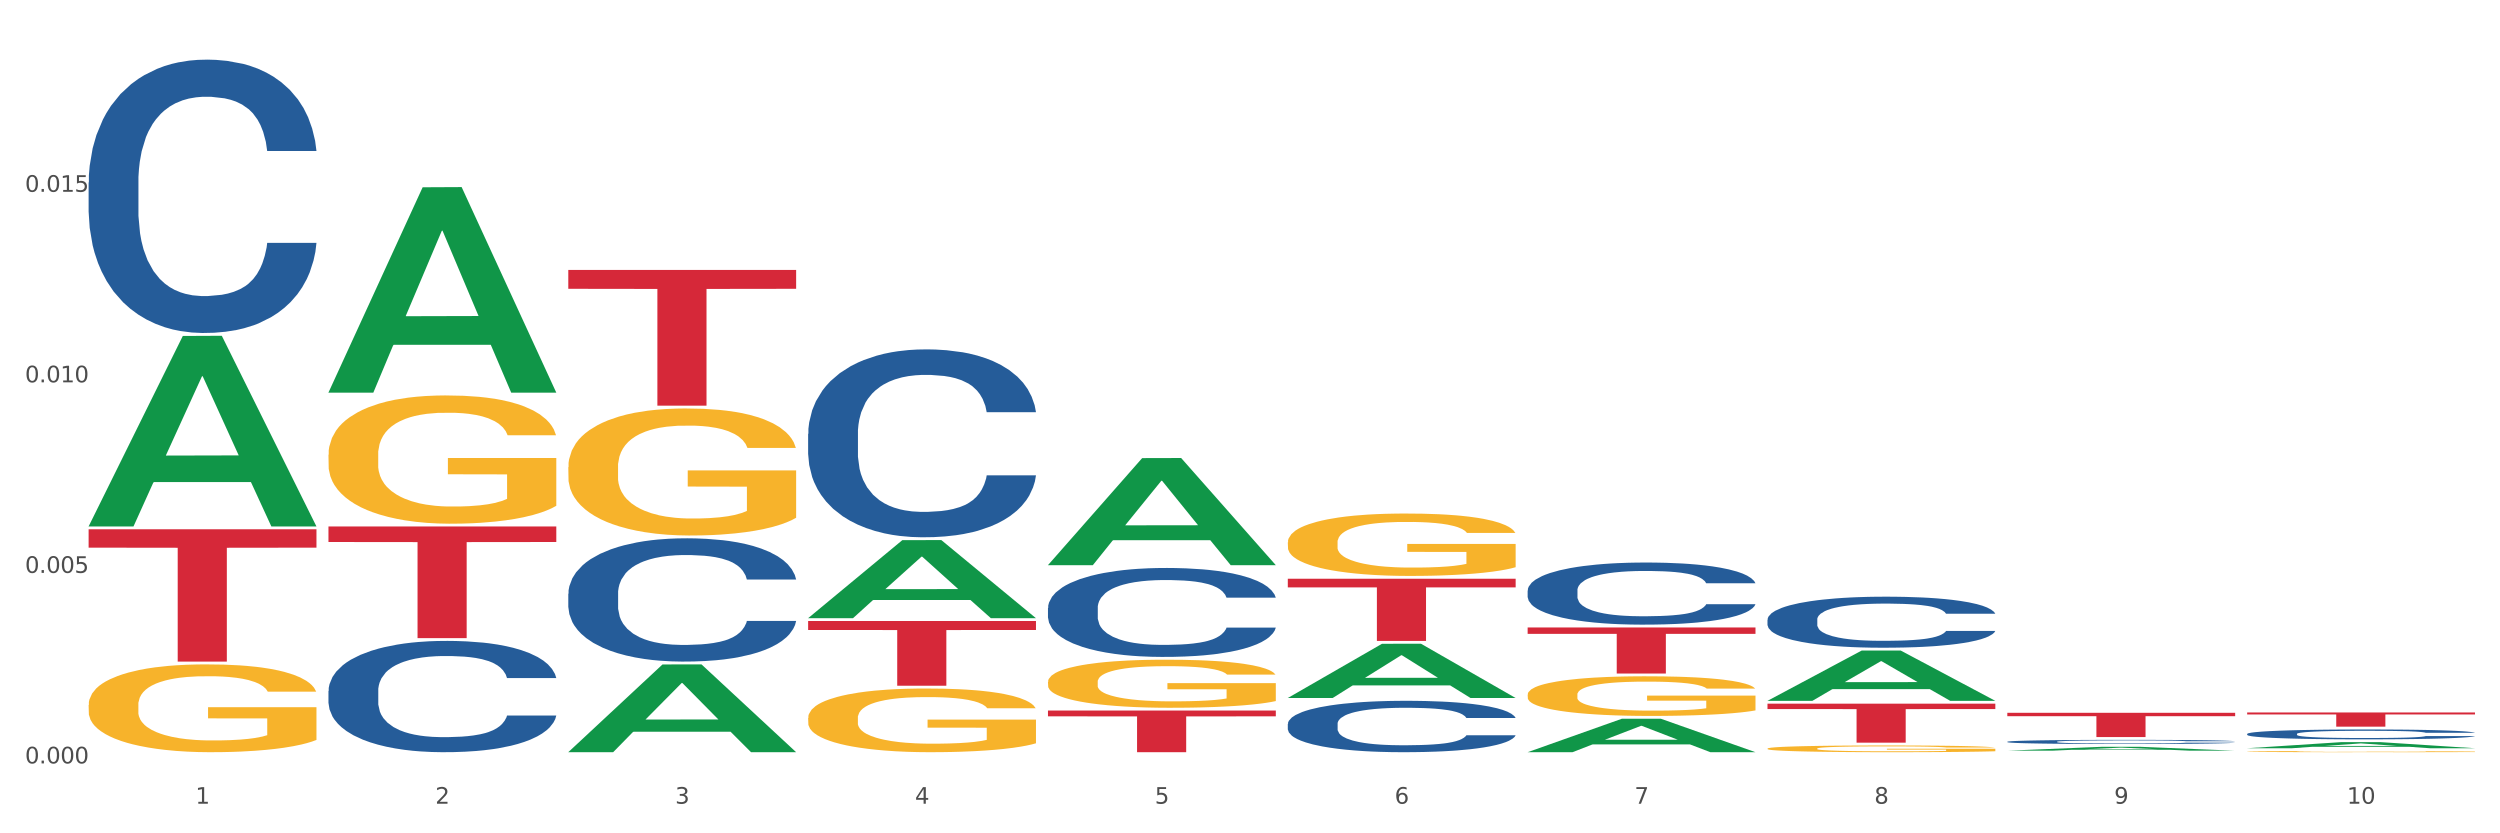 <?xml version="1.0" encoding="utf-8" standalone="no"?>
<!DOCTYPE svg PUBLIC "-//W3C//DTD SVG 1.1//EN"
  "http://www.w3.org/Graphics/SVG/1.1/DTD/svg11.dtd">
<svg xmlns:xlink="http://www.w3.org/1999/xlink" width="1080pt" height="360pt" viewBox="0 0 1080 360" xmlns="http://www.w3.org/2000/svg" version="1.1">
 <rect x="0" y="0" width="1080" height="360" fill="#333333" stroke="none"/>
 <defs>
  <style type="text/css">*{stroke-linejoin: round; stroke-linecap: butt}</style>
 </defs>
 <g id="figure_1">
  <g id="patch_1">
   <path d="M 0 360 
L 1080 360 
L 1080 0 
L 0 0 
z
" style="fill: #ffffff; stroke: #ffffff; stroke-linejoin: miter"/>
  </g>
  <g id="axes_1">
   <g id="matplotlib.axis_1">
    <g id="xtick_1">
     <g id="text_1">
      <!-- 1 -->
      <g style="fill: #4d4d4d" transform="translate(84.444 347.204) scale(0.096 -0.096)">
       <defs>
        <path id="DejaVuSans-31" d="M 794 531 
L 1825 531 
L 1825 4091 
L 703 3866 
L 703 4441 
L 1819 4666 
L 2450 4666 
L 2450 531 
L 3481 531 
L 3481 0 
L 794 0 
L 794 531 
z
" transform="scale(0.016)"/>
       </defs>
       <use xlink:href="#DejaVuSans-31"/>
      </g>
     </g>
    </g>
    <g id="xtick_2">
     <g id="text_2">
      <!-- 2 -->
      <g style="fill: #4d4d4d" transform="translate(188.053 347.204) scale(0.096 -0.096)">
       <defs>
        <path id="DejaVuSans-32" d="M 1228 531 
L 3431 531 
L 3431 0 
L 469 0 
L 469 531 
Q 828 903 1448 1529 
Q 2069 2156 2228 2338 
Q 2531 2678 2651 2914 
Q 2772 3150 2772 3378 
Q 2772 3750 2511 3984 
Q 2250 4219 1831 4219 
Q 1534 4219 1204 4116 
Q 875 4013 500 3803 
L 500 4441 
Q 881 4594 1212 4672 
Q 1544 4750 1819 4750 
Q 2544 4750 2975 4387 
Q 3406 4025 3406 3419 
Q 3406 3131 3298 2873 
Q 3191 2616 2906 2266 
Q 2828 2175 2409 1742 
Q 1991 1309 1228 531 
z
" transform="scale(0.016)"/>
       </defs>
       <use xlink:href="#DejaVuSans-32"/>
      </g>
     </g>
    </g>
    <g id="xtick_3">
     <g id="text_3">
      <!-- 3 -->
      <g style="fill: #4d4d4d" transform="translate(291.663 347.204) scale(0.096 -0.096)">
       <defs>
        <path id="DejaVuSans-33" d="M 2597 2516 
Q 3050 2419 3304 2112 
Q 3559 1806 3559 1356 
Q 3559 666 3084 287 
Q 2609 -91 1734 -91 
Q 1441 -91 1130 -33 
Q 819 25 488 141 
L 488 750 
Q 750 597 1062 519 
Q 1375 441 1716 441 
Q 2309 441 2620 675 
Q 2931 909 2931 1356 
Q 2931 1769 2642 2001 
Q 2353 2234 1838 2234 
L 1294 2234 
L 1294 2753 
L 1863 2753 
Q 2328 2753 2575 2939 
Q 2822 3125 2822 3475 
Q 2822 3834 2567 4026 
Q 2313 4219 1838 4219 
Q 1578 4219 1281 4162 
Q 984 4106 628 3988 
L 628 4550 
Q 988 4650 1302 4700 
Q 1616 4750 1894 4750 
Q 2613 4750 3031 4423 
Q 3450 4097 3450 3541 
Q 3450 3153 3228 2886 
Q 3006 2619 2597 2516 
z
" transform="scale(0.016)"/>
       </defs>
       <use xlink:href="#DejaVuSans-33"/>
      </g>
     </g>
    </g>
    <g id="xtick_4">
     <g id="text_4">
      <!-- 4 -->
      <g style="fill: #4d4d4d" transform="translate(395.273 347.204) scale(0.096 -0.096)">
       <defs>
        <path id="DejaVuSans-34" d="M 2419 4116 
L 825 1625 
L 2419 1625 
L 2419 4116 
z
M 2253 4666 
L 3047 4666 
L 3047 1625 
L 3713 1625 
L 3713 1100 
L 3047 1100 
L 3047 0 
L 2419 0 
L 2419 1100 
L 313 1100 
L 313 1709 
L 2253 4666 
z
" transform="scale(0.016)"/>
       </defs>
       <use xlink:href="#DejaVuSans-34"/>
      </g>
     </g>
    </g>
    <g id="xtick_5">
     <g id="text_5">
      <!-- 5 -->
      <g style="fill: #4d4d4d" transform="translate(498.883 347.204) scale(0.096 -0.096)">
       <defs>
        <path id="DejaVuSans-35" d="M 691 4666 
L 3169 4666 
L 3169 4134 
L 1269 4134 
L 1269 2991 
Q 1406 3038 1543 3061 
Q 1681 3084 1819 3084 
Q 2600 3084 3056 2656 
Q 3513 2228 3513 1497 
Q 3513 744 3044 326 
Q 2575 -91 1722 -91 
Q 1428 -91 1123 -41 
Q 819 9 494 109 
L 494 744 
Q 775 591 1075 516 
Q 1375 441 1709 441 
Q 2250 441 2565 725 
Q 2881 1009 2881 1497 
Q 2881 1984 2565 2268 
Q 2250 2553 1709 2553 
Q 1456 2553 1204 2497 
Q 953 2441 691 2322 
L 691 4666 
z
" transform="scale(0.016)"/>
       </defs>
       <use xlink:href="#DejaVuSans-35"/>
      </g>
     </g>
    </g>
    <g id="xtick_6">
     <g id="text_6">
      <!-- 6 -->
      <g style="fill: #4d4d4d" transform="translate(602.492 347.204) scale(0.096 -0.096)">
       <defs>
        <path id="DejaVuSans-36" d="M 2113 2584 
Q 1688 2584 1439 2293 
Q 1191 2003 1191 1497 
Q 1191 994 1439 701 
Q 1688 409 2113 409 
Q 2538 409 2786 701 
Q 3034 994 3034 1497 
Q 3034 2003 2786 2293 
Q 2538 2584 2113 2584 
z
M 3366 4563 
L 3366 3988 
Q 3128 4100 2886 4159 
Q 2644 4219 2406 4219 
Q 1781 4219 1451 3797 
Q 1122 3375 1075 2522 
Q 1259 2794 1537 2939 
Q 1816 3084 2150 3084 
Q 2853 3084 3261 2657 
Q 3669 2231 3669 1497 
Q 3669 778 3244 343 
Q 2819 -91 2113 -91 
Q 1303 -91 875 529 
Q 447 1150 447 2328 
Q 447 3434 972 4092 
Q 1497 4750 2381 4750 
Q 2619 4750 2861 4703 
Q 3103 4656 3366 4563 
z
" transform="scale(0.016)"/>
       </defs>
       <use xlink:href="#DejaVuSans-36"/>
      </g>
     </g>
    </g>
    <g id="xtick_7">
     <g id="text_7">
      <!-- 7 -->
      <g style="fill: #4d4d4d" transform="translate(706.102 347.204) scale(0.096 -0.096)">
       <defs>
        <path id="DejaVuSans-37" d="M 525 4666 
L 3525 4666 
L 3525 4397 
L 1831 0 
L 1172 0 
L 2766 4134 
L 525 4134 
L 525 4666 
z
" transform="scale(0.016)"/>
       </defs>
       <use xlink:href="#DejaVuSans-37"/>
      </g>
     </g>
    </g>
    <g id="xtick_8">
     <g id="text_8">
      <!-- 8 -->
      <g style="fill: #4d4d4d" transform="translate(809.712 347.204) scale(0.096 -0.096)">
       <defs>
        <path id="DejaVuSans-38" d="M 2034 2216 
Q 1584 2216 1326 1975 
Q 1069 1734 1069 1313 
Q 1069 891 1326 650 
Q 1584 409 2034 409 
Q 2484 409 2743 651 
Q 3003 894 3003 1313 
Q 3003 1734 2745 1975 
Q 2488 2216 2034 2216 
z
M 1403 2484 
Q 997 2584 770 2862 
Q 544 3141 544 3541 
Q 544 4100 942 4425 
Q 1341 4750 2034 4750 
Q 2731 4750 3128 4425 
Q 3525 4100 3525 3541 
Q 3525 3141 3298 2862 
Q 3072 2584 2669 2484 
Q 3125 2378 3379 2068 
Q 3634 1759 3634 1313 
Q 3634 634 3220 271 
Q 2806 -91 2034 -91 
Q 1263 -91 848 271 
Q 434 634 434 1313 
Q 434 1759 690 2068 
Q 947 2378 1403 2484 
z
M 1172 3481 
Q 1172 3119 1398 2916 
Q 1625 2713 2034 2713 
Q 2441 2713 2670 2916 
Q 2900 3119 2900 3481 
Q 2900 3844 2670 4047 
Q 2441 4250 2034 4250 
Q 1625 4250 1398 4047 
Q 1172 3844 1172 3481 
z
" transform="scale(0.016)"/>
       </defs>
       <use xlink:href="#DejaVuSans-38"/>
      </g>
     </g>
    </g>
    <g id="xtick_9">
     <g id="text_9">
      <!-- 9 -->
      <g style="fill: #4d4d4d" transform="translate(913.322 347.204) scale(0.096 -0.096)">
       <defs>
        <path id="DejaVuSans-39" d="M 703 97 
L 703 672 
Q 941 559 1184 500 
Q 1428 441 1663 441 
Q 2288 441 2617 861 
Q 2947 1281 2994 2138 
Q 2813 1869 2534 1725 
Q 2256 1581 1919 1581 
Q 1219 1581 811 2004 
Q 403 2428 403 3163 
Q 403 3881 828 4315 
Q 1253 4750 1959 4750 
Q 2769 4750 3195 4129 
Q 3622 3509 3622 2328 
Q 3622 1225 3098 567 
Q 2575 -91 1691 -91 
Q 1453 -91 1209 -44 
Q 966 3 703 97 
z
M 1959 2075 
Q 2384 2075 2632 2365 
Q 2881 2656 2881 3163 
Q 2881 3666 2632 3958 
Q 2384 4250 1959 4250 
Q 1534 4250 1286 3958 
Q 1038 3666 1038 3163 
Q 1038 2656 1286 2365 
Q 1534 2075 1959 2075 
z
" transform="scale(0.016)"/>
       </defs>
       <use xlink:href="#DejaVuSans-39"/>
      </g>
     </g>
    </g>
    <g id="xtick_10">
     <g id="text_10">
      <!-- 10 -->
      <g style="fill: #4d4d4d" transform="translate(1013.877 347.204) scale(0.096 -0.096)">
       <defs>
        <path id="DejaVuSans-30" d="M 2034 4250 
Q 1547 4250 1301 3770 
Q 1056 3291 1056 2328 
Q 1056 1369 1301 889 
Q 1547 409 2034 409 
Q 2525 409 2770 889 
Q 3016 1369 3016 2328 
Q 3016 3291 2770 3770 
Q 2525 4250 2034 4250 
z
M 2034 4750 
Q 2819 4750 3233 4129 
Q 3647 3509 3647 2328 
Q 3647 1150 3233 529 
Q 2819 -91 2034 -91 
Q 1250 -91 836 529 
Q 422 1150 422 2328 
Q 422 3509 836 4129 
Q 1250 4750 2034 4750 
z
" transform="scale(0.016)"/>
       </defs>
       <use xlink:href="#DejaVuSans-31"/>
       <use xlink:href="#DejaVuSans-30" transform="translate(63.623 0)"/>
      </g>
     </g>
    </g>
    <g id="xtick_11"/>
    <g id="xtick_12"/>
    <g id="xtick_13"/>
    <g id="xtick_14"/>
    <g id="xtick_15"/>
    <g id="xtick_16"/>
    <g id="xtick_17"/>
    <g id="xtick_18"/>
    <g id="xtick_19"/>
   </g>
   <g id="matplotlib.axis_2">
    <g id="ytick_1">
     <g id="text_11">
      <!-- 0.000 -->
      <g style="fill: #4d4d4d" transform="translate(10.8 329.798) scale(0.096 -0.096)">
       <defs>
        <path id="DejaVuSans-2e" d="M 684 794 
L 1344 794 
L 1344 0 
L 684 0 
L 684 794 
z
" transform="scale(0.016)"/>
       </defs>
       <use xlink:href="#DejaVuSans-30"/>
       <use xlink:href="#DejaVuSans-2e" transform="translate(63.623 0)"/>
       <use xlink:href="#DejaVuSans-30" transform="translate(95.41 0)"/>
       <use xlink:href="#DejaVuSans-30" transform="translate(159.033 0)"/>
       <use xlink:href="#DejaVuSans-30" transform="translate(222.656 0)"/>
      </g>
     </g>
    </g>
    <g id="ytick_2">
     <g id="text_12">
      <!-- 0.005 -->
      <g style="fill: #4d4d4d" transform="translate(10.8 247.483) scale(0.096 -0.096)">
       <use xlink:href="#DejaVuSans-30"/>
       <use xlink:href="#DejaVuSans-2e" transform="translate(63.623 0)"/>
       <use xlink:href="#DejaVuSans-30" transform="translate(95.41 0)"/>
       <use xlink:href="#DejaVuSans-30" transform="translate(159.033 0)"/>
       <use xlink:href="#DejaVuSans-35" transform="translate(222.656 0)"/>
      </g>
     </g>
    </g>
    <g id="ytick_3">
     <g id="text_13">
      <!-- 0.010 -->
      <g style="fill: #4d4d4d" transform="translate(10.8 165.169) scale(0.096 -0.096)">
       <use xlink:href="#DejaVuSans-30"/>
       <use xlink:href="#DejaVuSans-2e" transform="translate(63.623 0)"/>
       <use xlink:href="#DejaVuSans-30" transform="translate(95.41 0)"/>
       <use xlink:href="#DejaVuSans-31" transform="translate(159.033 0)"/>
       <use xlink:href="#DejaVuSans-30" transform="translate(222.656 0)"/>
      </g>
     </g>
    </g>
    <g id="ytick_4">
     <g id="text_14">
      <!-- 0.015 -->
      <g style="fill: #4d4d4d" transform="translate(10.8 82.854) scale(0.096 -0.096)">
       <use xlink:href="#DejaVuSans-30"/>
       <use xlink:href="#DejaVuSans-2e" transform="translate(63.623 0)"/>
       <use xlink:href="#DejaVuSans-30" transform="translate(95.41 0)"/>
       <use xlink:href="#DejaVuSans-31" transform="translate(159.033 0)"/>
       <use xlink:href="#DejaVuSans-35" transform="translate(222.656 0)"/>
      </g>
     </g>
    </g>
    <g id="ytick_5"/>
    <g id="ytick_6"/>
    <g id="ytick_7"/>
    <g id="ytick_8"/>
   </g>
   <g id="PolyCollection_1">
    <path d="M 38.283 227.282 
L 38.384 227.205 
L 78.974 145.135 
L 95.818 145.058 
L 136.712 227.437 
L 117.229 227.437 
L 108.401 208.254 
L 66.493 208.254 
L 66.188 208.563 
L 57.664 227.437 
L 38.283 227.437 
L 38.283 227.282 
L 71.769 196.806 
L 103.125 196.728 
L 87.599 162.616 
L 87.396 162.462 
L 87.193 162.694 
L 71.668 196.728 
L 71.769 196.806 
L 38.283 227.282 
z
" clip-path="url(#pba41321714)" style="fill: #109648"/>
    <path d="M 763.551 303.974 
L 861.981 303.974 
L 861.981 306.318 
L 823.262 306.334 
L 823.262 320.844 
L 802.037 320.844 
L 802.037 306.334 
L 763.551 306.318 
L 763.551 303.99 
L 763.551 303.974 
z
" clip-path="url(#pba41321714)" style="fill: #d62839"/>
    <path d="M 659.941 271.051 
L 758.371 271.051 
L 758.371 273.817 
L 719.652 273.836 
L 719.652 290.956 
L 698.427 290.956 
L 698.427 273.836 
L 659.941 273.817 
L 659.941 271.07 
L 659.941 271.051 
z
" clip-path="url(#pba41321714)" style="fill: #d62839"/>
    <path d="M 556.332 250.006 
L 654.761 250.006 
L 654.761 253.742 
L 616.042 253.767 
L 616.042 276.89 
L 594.817 276.89 
L 594.817 253.767 
L 556.332 253.742 
L 556.332 250.031 
L 556.332 250.006 
z
" clip-path="url(#pba41321714)" style="fill: #d62839"/>
    <path d="M 452.722 306.964 
L 551.151 306.964 
L 551.151 309.463 
L 512.433 309.48 
L 512.433 324.95 
L 491.207 324.95 
L 491.207 309.48 
L 452.722 309.463 
L 452.722 306.981 
L 452.722 306.964 
z
" clip-path="url(#pba41321714)" style="fill: #d62839"/>
    <path d="M 38.283 304.543 
L 38.399 304.509 
L 38.399 303.261 
L 38.632 302.187 
L 39.794 299.589 
L 41.537 297.441 
L 42.815 296.298 
L 44.093 295.362 
L 45.604 294.427 
L 47.464 293.457 
L 50.834 292.036 
L 52.925 291.309 
L 55.482 290.547 
L 60.13 289.438 
L 63.5 288.814 
L 66.987 288.295 
L 72.681 287.671 
L 76.4 287.394 
L 80.351 287.186 
L 85.115 287.047 
L 88.718 287.013 
L 96.62 287.117 
L 103.36 287.428 
L 106.614 287.671 
L 110.798 288.087 
L 113.006 288.364 
L 116.608 288.918 
L 120.327 289.646 
L 122.883 290.269 
L 126.718 291.447 
L 129.623 292.625 
L 132.296 294.08 
L 133.691 295.085 
L 134.737 296.021 
L 135.666 297.095 
L 136.596 298.792 
L 115.678 298.792 
L 114.865 297.58 
L 113.587 296.436 
L 111.727 295.328 
L 110.1 294.635 
L 107.311 293.769 
L 104.755 293.214 
L 102.082 292.799 
L 98.828 292.452 
L 96.271 292.279 
L 92.669 292.14 
L 85.58 292.175 
L 80.816 292.452 
L 77.562 292.799 
L 75.47 293.11 
L 73.611 293.457 
L 71.519 293.942 
L 69.078 294.669 
L 67.335 295.328 
L 65.592 296.159 
L 64.198 296.991 
L 62.919 297.961 
L 61.873 299 
L 61.06 300.074 
L 60.363 301.391 
L 59.782 303.573 
L 59.782 308.32 
L 60.014 309.394 
L 60.595 310.814 
L 61.292 311.888 
L 62.455 313.17 
L 63.5 314.036 
L 65.476 315.283 
L 67.684 316.323 
L 69.427 316.981 
L 71.17 317.535 
L 74.192 318.298 
L 77.562 318.921 
L 80.467 319.302 
L 84.418 319.649 
L 87.091 319.787 
L 89.415 319.857 
L 95.109 319.857 
L 99.177 319.753 
L 103.709 319.51 
L 107.195 319.198 
L 110.1 318.817 
L 113.354 318.194 
L 115.446 317.605 
L 115.446 310.364 
L 89.88 310.329 
L 89.88 305.513 
L 136.712 305.513 
L 136.712 319.649 
L 134.737 320.376 
L 132.529 321.035 
L 130.205 321.624 
L 126.718 322.351 
L 122.535 323.044 
L 118.816 323.529 
L 114.865 323.945 
L 110.217 324.326 
L 104.174 324.672 
L 100.455 324.811 
L 95.807 324.915 
L 90.345 324.95 
L 85.58 324.88 
L 80.932 324.707 
L 76.051 324.395 
L 71.286 323.945 
L 67.684 323.494 
L 64.081 322.94 
L 60.247 322.213 
L 57.225 321.52 
L 54.901 320.896 
L 52.344 320.099 
L 49.555 319.06 
L 47.464 318.124 
L 45.604 317.154 
L 43.629 315.907 
L 42.234 314.833 
L 40.84 313.482 
L 40.026 312.477 
L 39.096 310.918 
L 38.399 308.735 
L 38.283 304.543 
z
" clip-path="url(#pba41321714)" style="fill: #f7b32b"/>
    <path d="M 245.502 116.614 
L 343.932 116.614 
L 343.932 124.764 
L 305.213 124.819 
L 305.213 175.256 
L 283.988 175.256 
L 283.988 124.819 
L 245.502 124.764 
L 245.502 116.669 
L 245.502 116.614 
z
" clip-path="url(#pba41321714)" style="fill: #d62839"/>
    <path d="M 141.893 227.444 
L 240.322 227.444 
L 240.322 234.145 
L 201.603 234.19 
L 201.603 275.663 
L 180.378 275.663 
L 180.378 234.19 
L 141.893 234.145 
L 141.893 227.489 
L 141.893 227.444 
z
" clip-path="url(#pba41321714)" style="fill: #d62839"/>
    <path d="M 38.283 228.639 
L 136.712 228.639 
L 136.712 236.584 
L 97.994 236.637 
L 97.994 285.811 
L 76.768 285.811 
L 76.768 236.637 
L 38.283 236.584 
L 38.283 228.692 
L 38.283 228.639 
z
" clip-path="url(#pba41321714)" style="fill: #d62839"/>
    <path d="M 38.283 78.822 
L 38.399 78.714 
L 38.399 75.694 
L 38.748 71.596 
L 40.028 64.046 
L 41.657 58.33 
L 44.449 51.644 
L 45.962 48.84 
L 47.94 45.712 
L 52.012 40.643 
L 56.666 36.329 
L 59.923 33.956 
L 62.367 32.446 
L 67.835 29.75 
L 70.976 28.564 
L 74.234 27.593 
L 77.026 26.946 
L 81.68 26.191 
L 85.403 25.867 
L 89.708 25.759 
L 93.315 25.867 
L 98.085 26.299 
L 105.066 27.593 
L 107.742 28.348 
L 111.349 29.642 
L 115.072 31.368 
L 118.097 33.093 
L 121.587 35.574 
L 125.194 38.809 
L 128.684 42.908 
L 131.128 46.683 
L 133.106 50.673 
L 134.851 55.526 
L 136.131 60.811 
L 136.712 65.233 
L 115.421 65.233 
L 114.839 61.242 
L 113.676 56.928 
L 112.512 54.016 
L 111.232 51.644 
L 109.254 48.947 
L 107.509 47.222 
L 104.601 45.173 
L 101.925 43.878 
L 99.714 43.123 
L 97.038 42.476 
L 91.337 41.829 
L 87.265 41.829 
L 84.705 42.045 
L 81.564 42.584 
L 78.888 43.339 
L 75.747 44.633 
L 73.303 46.035 
L 70.86 47.869 
L 69.464 49.163 
L 67.37 51.536 
L 65.974 53.477 
L 64.112 56.821 
L 63.065 59.193 
L 61.203 65.341 
L 60.389 69.87 
L 60.04 72.998 
L 59.807 76.449 
L 59.807 93.274 
L 60.505 100.824 
L 61.087 104.059 
L 62.018 107.726 
L 63.763 112.471 
L 66.323 117.109 
L 68.999 120.452 
L 71.209 122.502 
L 73.303 124.011 
L 75.398 125.198 
L 77.957 126.276 
L 80.051 126.923 
L 83.193 127.571 
L 86.916 127.894 
L 89.825 127.894 
L 95.758 127.355 
L 98.434 126.816 
L 100.994 126.061 
L 103.786 124.874 
L 105.997 123.58 
L 107.277 122.609 
L 109.371 120.56 
L 111 118.403 
L 112.396 115.923 
L 113.327 113.766 
L 114.374 110.53 
L 115.188 106.863 
L 115.421 104.922 
L 136.712 104.922 
L 136.247 108.805 
L 135.432 112.579 
L 133.804 117.648 
L 132.524 120.56 
L 130.546 124.119 
L 128.452 127.139 
L 125.543 130.483 
L 122.867 132.963 
L 120.075 135.12 
L 117.05 137.061 
L 111.581 139.758 
L 109.603 140.513 
L 105.415 141.807 
L 102.157 142.562 
L 97.387 143.317 
L 92.501 143.748 
L 87.381 143.856 
L 82.844 143.64 
L 77.841 142.993 
L 74.7 142.346 
L 71.209 141.375 
L 67.137 139.866 
L 63.298 138.032 
L 59.691 135.875 
L 56.317 133.395 
L 53.175 130.59 
L 49.103 125.953 
L 46.078 121.423 
L 43.868 117.217 
L 42.355 113.658 
L 40.843 109.128 
L 40.028 106 
L 38.748 98.451 
L 38.283 91.441 
L 38.283 78.822 
z
" clip-path="url(#pba41321714)" style="fill: #255c99"/>
    <path d="M 141.893 298.47 
L 142.009 298.426 
L 142.009 297.196 
L 142.358 295.528 
L 143.638 292.454 
L 145.267 290.126 
L 148.059 287.404 
L 149.572 286.262 
L 151.55 284.988 
L 155.622 282.924 
L 160.276 281.168 
L 163.533 280.202 
L 165.977 279.587 
L 171.445 278.489 
L 174.586 278.006 
L 177.844 277.611 
L 180.636 277.347 
L 185.29 277.04 
L 189.013 276.908 
L 193.318 276.864 
L 196.925 276.908 
L 201.695 277.084 
L 208.676 277.611 
L 211.352 277.918 
L 214.958 278.445 
L 218.682 279.148 
L 221.707 279.85 
L 225.197 280.861 
L 228.804 282.178 
L 232.294 283.847 
L 234.737 285.384 
L 236.715 287.008 
L 238.46 288.984 
L 239.74 291.136 
L 240.322 292.937 
L 219.031 292.937 
L 218.449 291.312 
L 217.285 289.555 
L 216.122 288.37 
L 214.842 287.404 
L 212.864 286.306 
L 211.119 285.603 
L 208.21 284.769 
L 205.534 284.242 
L 203.324 283.934 
L 200.648 283.671 
L 194.947 283.407 
L 190.875 283.407 
L 188.315 283.495 
L 185.174 283.715 
L 182.498 284.022 
L 179.356 284.549 
L 176.913 285.12 
L 174.47 285.867 
L 173.074 286.394 
L 170.979 287.36 
L 169.583 288.15 
L 167.722 289.511 
L 166.675 290.478 
L 164.813 292.981 
L 163.999 294.825 
L 163.65 296.098 
L 163.417 297.504 
L 163.417 304.354 
L 164.115 307.428 
L 164.697 308.745 
L 165.627 310.239 
L 167.373 312.171 
L 169.932 314.059 
L 172.608 315.42 
L 174.819 316.255 
L 176.913 316.869 
L 179.007 317.352 
L 181.567 317.792 
L 183.661 318.055 
L 186.803 318.319 
L 190.526 318.45 
L 193.434 318.45 
L 199.368 318.231 
L 202.044 318.011 
L 204.604 317.704 
L 207.396 317.221 
L 209.606 316.694 
L 210.886 316.299 
L 212.981 315.464 
L 214.609 314.586 
L 216.006 313.576 
L 216.936 312.698 
L 217.983 311.38 
L 218.798 309.887 
L 219.031 309.097 
L 240.322 309.097 
L 239.857 310.678 
L 239.042 312.215 
L 237.413 314.279 
L 236.134 315.464 
L 234.156 316.913 
L 232.061 318.143 
L 229.153 319.504 
L 226.477 320.514 
L 223.684 321.393 
L 220.659 322.183 
L 215.191 323.281 
L 213.213 323.588 
L 209.025 324.115 
L 205.767 324.423 
L 200.997 324.73 
L 196.11 324.906 
L 190.991 324.95 
L 186.454 324.862 
L 181.451 324.598 
L 178.309 324.335 
L 174.819 323.939 
L 170.747 323.325 
L 166.907 322.578 
L 163.301 321.7 
L 159.926 320.69 
L 156.785 319.548 
L 152.713 317.66 
L 149.688 315.816 
L 147.477 314.103 
L 145.965 312.654 
L 144.452 310.809 
L 143.638 309.536 
L 142.358 306.462 
L 141.893 303.608 
L 141.893 298.47 
z
" clip-path="url(#pba41321714)" style="fill: #255c99"/>
    <path d="M 245.502 256.475 
L 245.619 256.426 
L 245.619 255.064 
L 245.968 253.216 
L 247.248 249.811 
L 248.877 247.233 
L 251.669 244.217 
L 253.181 242.952 
L 255.159 241.542 
L 259.231 239.256 
L 263.885 237.31 
L 267.143 236.24 
L 269.586 235.559 
L 275.055 234.343 
L 278.196 233.808 
L 281.454 233.37 
L 284.246 233.078 
L 288.9 232.738 
L 292.623 232.592 
L 296.928 232.543 
L 300.534 232.592 
L 305.305 232.786 
L 312.285 233.37 
L 314.961 233.71 
L 318.568 234.294 
L 322.291 235.072 
L 325.316 235.851 
L 328.807 236.969 
L 332.413 238.429 
L 335.904 240.277 
L 338.347 241.98 
L 340.325 243.779 
L 342.07 245.968 
L 343.35 248.352 
L 343.932 250.346 
L 322.64 250.346 
L 322.059 248.546 
L 320.895 246.6 
L 319.732 245.287 
L 318.452 244.217 
L 316.474 243.001 
L 314.729 242.223 
L 311.82 241.299 
L 309.144 240.715 
L 306.934 240.374 
L 304.258 240.082 
L 298.557 239.791 
L 294.484 239.791 
L 291.925 239.888 
L 288.783 240.131 
L 286.107 240.472 
L 282.966 241.055 
L 280.523 241.688 
L 278.08 242.515 
L 276.683 243.098 
L 274.589 244.168 
L 273.193 245.044 
L 271.331 246.552 
L 270.284 247.622 
L 268.423 250.395 
L 267.608 252.437 
L 267.259 253.848 
L 267.027 255.405 
L 267.027 262.993 
L 267.725 266.398 
L 268.306 267.857 
L 269.237 269.511 
L 270.982 271.651 
L 273.542 273.743 
L 276.218 275.25 
L 278.429 276.175 
L 280.523 276.856 
L 282.617 277.391 
L 285.177 277.877 
L 287.271 278.169 
L 290.412 278.461 
L 294.135 278.607 
L 297.044 278.607 
L 302.978 278.364 
L 305.654 278.12 
L 308.213 277.78 
L 311.006 277.245 
L 313.216 276.661 
L 314.496 276.223 
L 316.59 275.299 
L 318.219 274.326 
L 319.615 273.208 
L 320.546 272.235 
L 321.593 270.775 
L 322.408 269.122 
L 322.64 268.246 
L 343.932 268.246 
L 343.466 269.997 
L 342.652 271.7 
L 341.023 273.986 
L 339.743 275.299 
L 337.765 276.904 
L 335.671 278.266 
L 332.762 279.774 
L 330.087 280.893 
L 327.294 281.866 
L 324.269 282.741 
L 318.801 283.957 
L 316.823 284.298 
L 312.635 284.882 
L 309.377 285.222 
L 304.607 285.563 
L 299.72 285.757 
L 294.601 285.806 
L 290.063 285.708 
L 285.06 285.417 
L 281.919 285.125 
L 278.429 284.687 
L 274.356 284.006 
L 270.517 283.179 
L 266.91 282.206 
L 263.536 281.087 
L 260.395 279.823 
L 256.323 277.731 
L 253.298 275.688 
L 251.087 273.791 
L 249.575 272.186 
L 248.062 270.143 
L 247.248 268.732 
L 245.968 265.328 
L 245.502 262.166 
L 245.502 256.475 
z
" clip-path="url(#pba41321714)" style="fill: #255c99"/>
    <path d="M 349.112 187.404 
L 349.229 187.329 
L 349.229 185.253 
L 349.578 182.436 
L 350.857 177.246 
L 352.486 173.317 
L 355.279 168.72 
L 356.791 166.793 
L 358.769 164.643 
L 362.841 161.158 
L 367.495 158.192 
L 370.753 156.561 
L 373.196 155.523 
L 378.664 153.67 
L 381.806 152.854 
L 385.063 152.187 
L 387.856 151.742 
L 392.51 151.223 
L 396.233 151.001 
L 400.537 150.927 
L 404.144 151.001 
L 408.914 151.297 
L 415.895 152.187 
L 418.571 152.706 
L 422.178 153.596 
L 425.901 154.782 
L 428.926 155.968 
L 432.416 157.673 
L 436.023 159.898 
L 439.514 162.715 
L 441.957 165.31 
L 443.935 168.053 
L 445.68 171.389 
L 446.96 175.022 
L 447.542 178.062 
L 426.25 178.062 
L 425.668 175.319 
L 424.505 172.353 
L 423.341 170.351 
L 422.062 168.72 
L 420.084 166.867 
L 418.339 165.681 
L 415.43 164.272 
L 412.754 163.382 
L 410.543 162.863 
L 407.867 162.418 
L 402.166 161.974 
L 398.094 161.974 
L 395.535 162.122 
L 392.393 162.492 
L 389.717 163.011 
L 386.576 163.901 
L 384.133 164.865 
L 381.689 166.125 
L 380.293 167.015 
L 378.199 168.646 
L 376.803 169.981 
L 374.941 172.279 
L 373.894 173.91 
L 372.033 178.136 
L 371.218 181.25 
L 370.869 183.4 
L 370.636 185.772 
L 370.636 197.338 
L 371.334 202.528 
L 371.916 204.752 
L 372.847 207.273 
L 374.592 210.535 
L 377.152 213.723 
L 379.828 216.022 
L 382.038 217.43 
L 384.133 218.468 
L 386.227 219.284 
L 388.786 220.025 
L 390.881 220.47 
L 394.022 220.915 
L 397.745 221.137 
L 400.654 221.137 
L 406.587 220.767 
L 409.263 220.396 
L 411.823 219.877 
L 414.615 219.061 
L 416.826 218.172 
L 418.106 217.504 
L 420.2 216.096 
L 421.829 214.613 
L 423.225 212.908 
L 424.156 211.425 
L 425.203 209.201 
L 426.017 206.68 
L 426.25 205.345 
L 447.542 205.345 
L 447.076 208.014 
L 446.262 210.609 
L 444.633 214.094 
L 443.353 216.096 
L 441.375 218.542 
L 439.281 220.618 
L 436.372 222.917 
L 433.696 224.622 
L 430.904 226.105 
L 427.879 227.439 
L 422.411 229.293 
L 420.433 229.812 
L 416.244 230.701 
L 412.987 231.22 
L 408.216 231.739 
L 403.33 232.036 
L 398.211 232.11 
L 393.673 231.962 
L 388.67 231.517 
L 385.529 231.072 
L 382.038 230.405 
L 377.966 229.367 
L 374.127 228.106 
L 370.52 226.624 
L 367.146 224.918 
L 364.005 222.991 
L 359.932 219.803 
L 356.907 216.689 
L 354.697 213.797 
L 353.184 211.351 
L 351.672 208.237 
L 350.857 206.087 
L 349.578 200.897 
L 349.112 196.078 
L 349.112 187.404 
z
" clip-path="url(#pba41321714)" style="fill: #255c99"/>
    <path d="M 867.161 307.939 
L 965.59 307.939 
L 965.59 309.395 
L 926.872 309.404 
L 926.872 318.414 
L 905.646 318.414 
L 905.646 309.404 
L 867.161 309.395 
L 867.161 307.949 
L 867.161 307.939 
z
" clip-path="url(#pba41321714)" style="fill: #d62839"/>
    <path d="M 452.722 262.626 
L 452.838 262.591 
L 452.838 261.608 
L 453.187 260.275 
L 454.467 257.818 
L 456.096 255.958 
L 458.888 253.782 
L 460.401 252.87 
L 462.379 251.852 
L 466.451 250.203 
L 471.105 248.799 
L 474.362 248.027 
L 476.806 247.535 
L 482.274 246.658 
L 485.415 246.272 
L 488.673 245.956 
L 491.465 245.745 
L 496.119 245.5 
L 499.842 245.394 
L 504.147 245.359 
L 507.754 245.394 
L 512.524 245.535 
L 519.505 245.956 
L 522.181 246.202 
L 525.788 246.623 
L 529.511 247.184 
L 532.536 247.746 
L 536.026 248.553 
L 539.633 249.606 
L 543.123 250.94 
L 545.567 252.168 
L 547.545 253.466 
L 549.29 255.046 
L 550.57 256.765 
L 551.151 258.204 
L 529.86 258.204 
L 529.278 256.906 
L 528.115 255.502 
L 526.951 254.554 
L 525.671 253.782 
L 523.693 252.905 
L 521.948 252.343 
L 519.04 251.677 
L 516.364 251.255 
L 514.153 251.01 
L 511.477 250.799 
L 505.776 250.589 
L 501.704 250.589 
L 499.144 250.659 
L 496.003 250.834 
L 493.327 251.08 
L 490.186 251.501 
L 487.742 251.957 
L 485.299 252.554 
L 483.903 252.975 
L 481.809 253.747 
L 480.412 254.379 
L 478.551 255.467 
L 477.504 256.239 
L 475.642 258.239 
L 474.828 259.713 
L 474.479 260.731 
L 474.246 261.854 
L 474.246 267.329 
L 474.944 269.786 
L 475.526 270.839 
L 476.457 272.032 
L 478.202 273.576 
L 480.762 275.085 
L 483.438 276.173 
L 485.648 276.84 
L 487.742 277.331 
L 489.837 277.717 
L 492.396 278.068 
L 494.49 278.279 
L 497.632 278.489 
L 501.355 278.595 
L 504.264 278.595 
L 510.197 278.419 
L 512.873 278.244 
L 515.433 277.998 
L 518.225 277.612 
L 520.436 277.191 
L 521.716 276.875 
L 523.81 276.208 
L 525.439 275.506 
L 526.835 274.699 
L 527.766 273.997 
L 528.813 272.944 
L 529.627 271.751 
L 529.86 271.119 
L 551.151 271.119 
L 550.686 272.383 
L 549.871 273.611 
L 548.243 275.261 
L 546.963 276.208 
L 544.985 277.366 
L 542.891 278.349 
L 539.982 279.437 
L 537.306 280.244 
L 534.514 280.946 
L 531.489 281.578 
L 526.02 282.455 
L 524.042 282.701 
L 519.854 283.122 
L 516.596 283.368 
L 511.826 283.613 
L 506.94 283.754 
L 501.82 283.789 
L 497.283 283.719 
L 492.28 283.508 
L 489.138 283.297 
L 485.648 282.982 
L 481.576 282.49 
L 477.737 281.894 
L 474.13 281.192 
L 470.756 280.384 
L 467.614 279.472 
L 463.542 277.963 
L 460.517 276.489 
L 458.307 275.12 
L 456.794 273.962 
L 455.282 272.488 
L 454.467 271.47 
L 453.187 269.014 
L 452.722 266.732 
L 452.722 262.626 
z
" clip-path="url(#pba41321714)" style="fill: #255c99"/>
    <path d="M 659.941 255.071 
L 660.058 255.046 
L 660.058 254.36 
L 660.407 253.429 
L 661.687 251.713 
L 663.316 250.414 
L 666.108 248.895 
L 667.62 248.257 
L 669.598 247.547 
L 673.67 246.395 
L 678.324 245.414 
L 681.582 244.875 
L 684.025 244.532 
L 689.494 243.919 
L 692.635 243.65 
L 695.893 243.429 
L 698.685 243.282 
L 703.339 243.111 
L 707.062 243.037 
L 711.367 243.013 
L 714.973 243.037 
L 719.744 243.135 
L 726.724 243.429 
L 729.4 243.601 
L 733.007 243.895 
L 736.73 244.287 
L 739.755 244.679 
L 743.246 245.243 
L 746.852 245.978 
L 750.343 246.91 
L 752.786 247.767 
L 754.764 248.674 
L 756.509 249.777 
L 757.789 250.978 
L 758.371 251.983 
L 737.079 251.983 
L 736.498 251.076 
L 735.334 250.096 
L 734.171 249.434 
L 732.891 248.895 
L 730.913 248.282 
L 729.168 247.89 
L 726.259 247.424 
L 723.583 247.13 
L 721.373 246.959 
L 718.697 246.811 
L 712.996 246.664 
L 708.923 246.664 
L 706.364 246.713 
L 703.222 246.836 
L 700.546 247.008 
L 697.405 247.302 
L 694.962 247.62 
L 692.519 248.037 
L 691.122 248.331 
L 689.028 248.87 
L 687.632 249.311 
L 685.77 250.071 
L 684.723 250.61 
L 682.862 252.007 
L 682.047 253.037 
L 681.698 253.747 
L 681.466 254.532 
L 681.466 258.355 
L 682.164 260.071 
L 682.745 260.806 
L 683.676 261.639 
L 685.421 262.718 
L 687.981 263.771 
L 690.657 264.531 
L 692.868 264.997 
L 694.962 265.34 
L 697.056 265.61 
L 699.616 265.855 
L 701.71 266.002 
L 704.851 266.149 
L 708.574 266.222 
L 711.483 266.222 
L 717.417 266.1 
L 720.093 265.977 
L 722.652 265.806 
L 725.445 265.536 
L 727.655 265.242 
L 728.935 265.021 
L 731.029 264.556 
L 732.658 264.065 
L 734.054 263.502 
L 734.985 263.012 
L 736.032 262.276 
L 736.847 261.443 
L 737.079 261.002 
L 758.371 261.002 
L 757.905 261.884 
L 757.091 262.742 
L 755.462 263.894 
L 754.182 264.556 
L 752.204 265.364 
L 750.11 266.051 
L 747.201 266.81 
L 744.526 267.374 
L 741.733 267.864 
L 738.708 268.305 
L 733.24 268.918 
L 731.262 269.09 
L 727.074 269.384 
L 723.816 269.555 
L 719.046 269.727 
L 714.159 269.825 
L 709.04 269.85 
L 704.502 269.8 
L 699.499 269.653 
L 696.358 269.506 
L 692.868 269.286 
L 688.795 268.943 
L 684.956 268.526 
L 681.349 268.036 
L 677.975 267.472 
L 674.834 266.835 
L 670.762 265.781 
L 667.737 264.752 
L 665.526 263.796 
L 664.014 262.987 
L 662.501 261.958 
L 661.687 261.247 
L 660.407 259.531 
L 659.941 257.938 
L 659.941 255.071 
z
" clip-path="url(#pba41321714)" style="fill: #255c99"/>
    <path d="M 763.551 267.675 
L 763.668 267.655 
L 763.668 267.091 
L 764.017 266.326 
L 765.296 264.916 
L 766.925 263.848 
L 769.718 262.6 
L 771.23 262.076 
L 773.208 261.492 
L 777.28 260.545 
L 781.934 259.74 
L 785.192 259.297 
L 787.635 259.015 
L 793.103 258.511 
L 796.245 258.29 
L 799.502 258.108 
L 802.295 257.988 
L 806.949 257.847 
L 810.672 257.786 
L 814.976 257.766 
L 818.583 257.786 
L 823.353 257.867 
L 830.334 258.108 
L 833.01 258.249 
L 836.617 258.491 
L 840.34 258.813 
L 843.365 259.136 
L 846.855 259.599 
L 850.462 260.203 
L 853.953 260.968 
L 856.396 261.673 
L 858.374 262.418 
L 860.119 263.325 
L 861.399 264.312 
L 861.981 265.137 
L 840.689 265.137 
L 840.107 264.392 
L 838.944 263.587 
L 837.78 263.043 
L 836.501 262.6 
L 834.523 262.096 
L 832.777 261.774 
L 829.869 261.391 
L 827.193 261.15 
L 824.982 261.009 
L 822.306 260.888 
L 816.605 260.767 
L 812.533 260.767 
L 809.974 260.807 
L 806.832 260.908 
L 804.156 261.049 
L 801.015 261.291 
L 798.572 261.552 
L 796.128 261.895 
L 794.732 262.136 
L 792.638 262.58 
L 791.242 262.942 
L 789.38 263.566 
L 788.333 264.01 
L 786.472 265.157 
L 785.657 266.003 
L 785.308 266.587 
L 785.075 267.232 
L 785.075 270.374 
L 785.773 271.784 
L 786.355 272.388 
L 787.286 273.073 
L 789.031 273.959 
L 791.591 274.825 
L 794.267 275.449 
L 796.477 275.832 
L 798.572 276.114 
L 800.666 276.335 
L 803.225 276.537 
L 805.32 276.657 
L 808.461 276.778 
L 812.184 276.839 
L 815.093 276.839 
L 821.026 276.738 
L 823.702 276.637 
L 826.262 276.496 
L 829.054 276.275 
L 831.265 276.033 
L 832.545 275.852 
L 834.639 275.469 
L 836.268 275.066 
L 837.664 274.603 
L 838.595 274.2 
L 839.642 273.596 
L 840.456 272.911 
L 840.689 272.549 
L 861.981 272.549 
L 861.515 273.274 
L 860.701 273.979 
L 859.072 274.925 
L 857.792 275.469 
L 855.814 276.134 
L 853.72 276.698 
L 850.811 277.322 
L 848.135 277.785 
L 845.343 278.188 
L 842.318 278.551 
L 836.85 279.054 
L 834.872 279.195 
L 830.683 279.437 
L 827.426 279.578 
L 822.655 279.719 
L 817.769 279.799 
L 812.65 279.819 
L 808.112 279.779 
L 803.109 279.658 
L 799.968 279.537 
L 796.477 279.356 
L 792.405 279.074 
L 788.566 278.732 
L 784.959 278.329 
L 781.585 277.866 
L 778.444 277.342 
L 774.371 276.476 
L 771.346 275.63 
L 769.136 274.845 
L 767.623 274.18 
L 766.111 273.334 
L 765.296 272.75 
L 764.017 271.34 
L 763.551 270.031 
L 763.551 267.675 
z
" clip-path="url(#pba41321714)" style="fill: #255c99"/>
    <path d="M 867.161 320.427 
L 867.277 320.426 
L 867.277 320.38 
L 867.626 320.317 
L 868.906 320.201 
L 870.535 320.114 
L 873.327 320.012 
L 874.84 319.969 
L 876.818 319.921 
L 880.89 319.843 
L 885.544 319.777 
L 888.801 319.741 
L 891.245 319.718 
L 896.713 319.677 
L 899.854 319.659 
L 903.112 319.644 
L 905.904 319.634 
L 910.558 319.622 
L 914.281 319.617 
L 918.586 319.616 
L 922.193 319.617 
L 926.963 319.624 
L 933.944 319.644 
L 936.62 319.655 
L 940.227 319.675 
L 943.95 319.701 
L 946.975 319.728 
L 950.465 319.766 
L 954.072 319.815 
L 957.562 319.878 
L 960.006 319.936 
L 961.984 319.997 
L 963.729 320.071 
L 965.009 320.152 
L 965.59 320.22 
L 944.299 320.22 
L 943.717 320.158 
L 942.554 320.092 
L 941.39 320.048 
L 940.11 320.012 
L 938.132 319.97 
L 936.387 319.944 
L 933.479 319.913 
L 930.803 319.893 
L 928.592 319.881 
L 925.916 319.871 
L 920.215 319.861 
L 916.143 319.861 
L 913.583 319.865 
L 910.442 319.873 
L 907.766 319.885 
L 904.625 319.904 
L 902.181 319.926 
L 899.738 319.954 
L 898.342 319.974 
L 896.248 320.01 
L 894.851 320.04 
L 892.99 320.091 
L 891.943 320.127 
L 890.081 320.221 
L 889.267 320.29 
L 888.918 320.338 
L 888.685 320.391 
L 888.685 320.649 
L 889.383 320.764 
L 889.965 320.814 
L 890.896 320.87 
L 892.641 320.942 
L 895.201 321.013 
L 897.877 321.064 
L 900.087 321.096 
L 902.181 321.119 
L 904.276 321.137 
L 906.835 321.153 
L 908.929 321.163 
L 912.071 321.173 
L 915.794 321.178 
L 918.703 321.178 
L 924.636 321.17 
L 927.312 321.162 
L 929.872 321.15 
L 932.664 321.132 
L 934.875 321.112 
L 936.155 321.097 
L 938.249 321.066 
L 939.878 321.033 
L 941.274 320.995 
L 942.205 320.962 
L 943.252 320.913 
L 944.066 320.856 
L 944.299 320.827 
L 965.59 320.827 
L 965.125 320.886 
L 964.31 320.944 
L 962.682 321.021 
L 961.402 321.066 
L 959.424 321.12 
L 957.33 321.167 
L 954.421 321.218 
L 951.745 321.256 
L 948.953 321.289 
L 945.928 321.318 
L 940.459 321.36 
L 938.481 321.371 
L 934.293 321.391 
L 931.035 321.403 
L 926.265 321.414 
L 921.379 321.421 
L 916.259 321.422 
L 911.722 321.419 
L 906.719 321.409 
L 903.577 321.399 
L 900.087 321.384 
L 896.015 321.361 
L 892.176 321.333 
L 888.569 321.3 
L 885.195 321.262 
L 882.053 321.219 
L 877.981 321.148 
L 874.956 321.079 
L 872.746 321.015 
L 871.233 320.96 
L 869.721 320.891 
L 868.906 320.843 
L 867.626 320.728 
L 867.161 320.62 
L 867.161 320.427 
z
" clip-path="url(#pba41321714)" style="fill: #255c99"/>
    <path d="M 970.771 317.047 
L 970.887 317.043 
L 970.887 316.934 
L 971.236 316.786 
L 972.516 316.514 
L 974.145 316.307 
L 976.937 316.066 
L 978.45 315.964 
L 980.428 315.851 
L 984.5 315.668 
L 989.154 315.513 
L 992.411 315.427 
L 994.854 315.372 
L 1000.323 315.275 
L 1003.464 315.232 
L 1006.722 315.197 
L 1009.514 315.174 
L 1014.168 315.147 
L 1017.891 315.135 
L 1022.196 315.131 
L 1025.803 315.135 
L 1030.573 315.15 
L 1037.554 315.197 
L 1040.23 315.224 
L 1043.836 315.271 
L 1047.56 315.333 
L 1050.585 315.396 
L 1054.075 315.485 
L 1057.682 315.602 
L 1061.172 315.75 
L 1063.615 315.886 
L 1065.593 316.031 
L 1067.338 316.206 
L 1068.618 316.397 
L 1069.2 316.556 
L 1047.909 316.556 
L 1047.327 316.412 
L 1046.163 316.256 
L 1045 316.151 
L 1043.72 316.066 
L 1041.742 315.968 
L 1039.997 315.906 
L 1037.088 315.832 
L 1034.412 315.785 
L 1032.202 315.758 
L 1029.526 315.735 
L 1023.825 315.711 
L 1019.753 315.711 
L 1017.193 315.719 
L 1014.052 315.738 
L 1011.376 315.766 
L 1008.234 315.812 
L 1005.791 315.863 
L 1003.348 315.929 
L 1001.952 315.976 
L 999.857 316.062 
L 998.461 316.132 
L 996.6 316.253 
L 995.553 316.338 
L 993.691 316.56 
L 992.877 316.724 
L 992.528 316.837 
L 992.295 316.961 
L 992.295 317.569 
L 992.993 317.842 
L 993.575 317.958 
L 994.505 318.091 
L 996.251 318.262 
L 998.81 318.43 
L 1001.486 318.55 
L 1003.697 318.624 
L 1005.791 318.679 
L 1007.885 318.722 
L 1010.445 318.761 
L 1012.539 318.784 
L 1015.681 318.807 
L 1019.404 318.819 
L 1022.312 318.819 
L 1028.246 318.8 
L 1030.922 318.78 
L 1033.482 318.753 
L 1036.274 318.71 
L 1038.484 318.663 
L 1039.764 318.628 
L 1041.859 318.554 
L 1043.487 318.476 
L 1044.884 318.387 
L 1045.814 318.309 
L 1046.861 318.192 
L 1047.676 318.06 
L 1047.909 317.99 
L 1069.2 317.99 
L 1068.735 318.13 
L 1067.92 318.266 
L 1066.291 318.449 
L 1065.012 318.554 
L 1063.034 318.683 
L 1060.939 318.792 
L 1058.031 318.913 
L 1055.355 319.002 
L 1052.562 319.08 
L 1049.537 319.15 
L 1044.069 319.247 
L 1042.091 319.275 
L 1037.903 319.321 
L 1034.645 319.349 
L 1029.875 319.376 
L 1024.988 319.392 
L 1019.869 319.395 
L 1015.332 319.388 
L 1010.329 319.364 
L 1007.187 319.341 
L 1003.697 319.306 
L 999.625 319.251 
L 995.785 319.185 
L 992.179 319.107 
L 988.804 319.018 
L 985.663 318.916 
L 981.591 318.749 
L 978.566 318.585 
L 976.355 318.434 
L 974.843 318.305 
L 973.33 318.141 
L 972.516 318.029 
L 971.236 317.756 
L 970.771 317.503 
L 970.771 317.047 
z
" clip-path="url(#pba41321714)" style="fill: #255c99"/>
    <path d="M 970.771 324.676 
L 970.887 324.676 
L 970.887 324.659 
L 971.119 324.645 
L 972.281 324.61 
L 974.025 324.581 
L 975.303 324.566 
L 976.581 324.553 
L 978.092 324.541 
L 979.951 324.528 
L 983.321 324.509 
L 985.413 324.499 
L 987.97 324.489 
L 992.618 324.474 
L 995.988 324.466 
L 999.474 324.459 
L 1005.169 324.45 
L 1008.887 324.447 
L 1012.838 324.444 
L 1017.603 324.442 
L 1021.206 324.441 
L 1029.108 324.443 
L 1035.848 324.447 
L 1039.102 324.45 
L 1043.285 324.456 
L 1045.493 324.46 
L 1049.096 324.467 
L 1052.814 324.477 
L 1055.371 324.485 
L 1059.206 324.501 
L 1062.111 324.517 
L 1064.784 324.536 
L 1066.179 324.55 
L 1067.224 324.562 
L 1068.154 324.576 
L 1069.084 324.599 
L 1048.166 324.599 
L 1047.353 324.583 
L 1046.074 324.568 
L 1044.215 324.553 
L 1042.588 324.544 
L 1039.799 324.532 
L 1037.242 324.525 
L 1034.57 324.519 
L 1031.316 324.514 
L 1028.759 324.512 
L 1025.157 324.51 
L 1018.068 324.511 
L 1013.303 324.514 
L 1010.049 324.519 
L 1007.958 324.523 
L 1006.098 324.528 
L 1004.007 324.534 
L 1001.566 324.544 
L 999.823 324.553 
L 998.08 324.564 
L 996.685 324.575 
L 995.407 324.588 
L 994.361 324.602 
L 993.548 324.616 
L 992.851 324.634 
L 992.269 324.663 
L 992.269 324.727 
L 992.502 324.741 
L 993.083 324.76 
L 993.78 324.775 
L 994.942 324.792 
L 995.988 324.803 
L 997.964 324.82 
L 1000.172 324.834 
L 1001.915 324.843 
L 1003.658 324.85 
L 1006.679 324.86 
L 1010.049 324.869 
L 1012.955 324.874 
L 1016.906 324.879 
L 1019.579 324.88 
L 1021.903 324.881 
L 1027.597 324.881 
L 1031.664 324.88 
L 1036.197 324.877 
L 1039.683 324.872 
L 1042.588 324.867 
L 1045.842 324.859 
L 1047.934 324.851 
L 1047.934 324.754 
L 1022.368 324.754 
L 1022.368 324.689 
L 1069.2 324.689 
L 1069.2 324.879 
L 1067.224 324.888 
L 1065.016 324.897 
L 1062.692 324.905 
L 1059.206 324.915 
L 1055.022 324.924 
L 1051.304 324.93 
L 1047.353 324.936 
L 1042.704 324.941 
L 1036.661 324.946 
L 1032.943 324.948 
L 1028.294 324.949 
L 1022.832 324.95 
L 1018.068 324.949 
L 1013.42 324.946 
L 1008.539 324.942 
L 1003.774 324.936 
L 1000.172 324.93 
L 996.569 324.923 
L 992.734 324.913 
L 989.713 324.904 
L 987.389 324.895 
L 984.832 324.885 
L 982.043 324.871 
L 979.951 324.858 
L 978.092 324.845 
L 976.116 324.828 
L 974.722 324.814 
L 973.327 324.796 
L 972.514 324.782 
L 971.584 324.762 
L 970.887 324.732 
L 970.771 324.676 
z
" clip-path="url(#pba41321714)" style="fill: #f7b32b"/>
    <path d="M 763.551 323.387 
L 763.667 323.385 
L 763.667 323.289 
L 763.9 323.207 
L 765.062 323.008 
L 766.805 322.844 
L 768.083 322.756 
L 769.362 322.685 
L 770.872 322.613 
L 772.732 322.539 
L 776.102 322.43 
L 778.194 322.374 
L 780.75 322.316 
L 785.399 322.231 
L 788.769 322.183 
L 792.255 322.143 
L 797.949 322.096 
L 801.668 322.074 
L 805.619 322.059 
L 810.384 322.048 
L 813.986 322.045 
L 821.888 322.053 
L 828.628 322.077 
L 831.882 322.096 
L 836.066 322.128 
L 838.274 322.149 
L 841.876 322.191 
L 845.595 322.247 
L 848.152 322.295 
L 851.987 322.385 
L 854.892 322.475 
L 857.565 322.586 
L 858.959 322.663 
L 860.005 322.735 
L 860.935 322.817 
L 861.864 322.947 
L 840.947 322.947 
L 840.133 322.854 
L 838.855 322.767 
L 836.996 322.682 
L 835.369 322.629 
L 832.58 322.563 
L 830.023 322.52 
L 827.35 322.488 
L 824.096 322.462 
L 821.54 322.448 
L 817.937 322.438 
L 810.848 322.441 
L 806.084 322.462 
L 802.83 322.488 
L 800.738 322.512 
L 798.879 322.539 
L 796.787 322.576 
L 794.347 322.631 
L 792.604 322.682 
L 790.86 322.746 
L 789.466 322.809 
L 788.188 322.883 
L 787.142 322.963 
L 786.328 323.045 
L 785.631 323.146 
L 785.05 323.313 
L 785.05 323.676 
L 785.282 323.759 
L 785.863 323.867 
L 786.561 323.95 
L 787.723 324.048 
L 788.769 324.114 
L 790.744 324.21 
L 792.952 324.289 
L 794.695 324.339 
L 796.438 324.382 
L 799.46 324.44 
L 802.83 324.488 
L 805.735 324.517 
L 809.686 324.544 
L 812.359 324.554 
L 814.683 324.56 
L 820.378 324.56 
L 824.445 324.552 
L 828.977 324.533 
L 832.463 324.509 
L 835.369 324.48 
L 838.622 324.432 
L 840.714 324.387 
L 840.714 323.833 
L 815.148 323.83 
L 815.148 323.462 
L 861.981 323.462 
L 861.981 324.544 
L 860.005 324.599 
L 857.797 324.65 
L 855.473 324.695 
L 851.987 324.751 
L 847.803 324.804 
L 844.084 324.841 
L 840.133 324.873 
L 835.485 324.902 
L 829.442 324.928 
L 825.723 324.939 
L 821.075 324.947 
L 815.613 324.95 
L 810.848 324.944 
L 806.2 324.931 
L 801.319 324.907 
L 796.555 324.873 
L 792.952 324.838 
L 789.35 324.796 
L 785.515 324.74 
L 782.493 324.687 
L 780.169 324.639 
L 777.613 324.578 
L 774.824 324.499 
L 772.732 324.427 
L 770.872 324.353 
L 768.897 324.257 
L 767.502 324.175 
L 766.108 324.072 
L 765.294 323.995 
L 764.365 323.875 
L 763.667 323.708 
L 763.551 323.387 
z
" clip-path="url(#pba41321714)" style="fill: #f7b32b"/>
    <path d="M 659.941 300.073 
L 660.058 300.057 
L 660.058 299.494 
L 660.29 299.009 
L 661.452 297.836 
L 663.195 296.866 
L 664.474 296.35 
L 665.752 295.928 
L 667.263 295.505 
L 669.122 295.067 
L 672.492 294.426 
L 674.584 294.097 
L 677.14 293.753 
L 681.789 293.253 
L 685.159 292.971 
L 688.645 292.736 
L 694.339 292.455 
L 698.058 292.33 
L 702.009 292.236 
L 706.774 292.173 
L 710.376 292.157 
L 718.279 292.204 
L 725.019 292.345 
L 728.273 292.455 
L 732.456 292.642 
L 734.664 292.768 
L 738.267 293.018 
L 741.985 293.346 
L 744.542 293.628 
L 748.377 294.16 
L 751.282 294.692 
L 753.955 295.349 
L 755.349 295.802 
L 756.395 296.225 
L 757.325 296.71 
L 758.255 297.476 
L 737.337 297.476 
L 736.523 296.929 
L 735.245 296.412 
L 733.386 295.912 
L 731.759 295.599 
L 728.97 295.208 
L 726.413 294.958 
L 723.74 294.77 
L 720.487 294.613 
L 717.93 294.535 
L 714.327 294.473 
L 707.239 294.488 
L 702.474 294.613 
L 699.22 294.77 
L 697.128 294.911 
L 695.269 295.067 
L 693.177 295.286 
L 690.737 295.615 
L 688.994 295.912 
L 687.251 296.287 
L 685.856 296.663 
L 684.578 297.101 
L 683.532 297.57 
L 682.719 298.055 
L 682.021 298.649 
L 681.44 299.635 
L 681.44 301.778 
L 681.673 302.263 
L 682.254 302.905 
L 682.951 303.389 
L 684.113 303.968 
L 685.159 304.359 
L 687.134 304.923 
L 689.342 305.392 
L 691.086 305.689 
L 692.829 305.939 
L 695.85 306.283 
L 699.22 306.565 
L 702.125 306.737 
L 706.077 306.894 
L 708.749 306.956 
L 711.074 306.987 
L 716.768 306.987 
L 720.835 306.941 
L 725.367 306.831 
L 728.854 306.69 
L 731.759 306.518 
L 735.013 306.237 
L 737.104 305.971 
L 737.104 302.701 
L 711.538 302.685 
L 711.538 300.511 
L 758.371 300.511 
L 758.371 306.894 
L 756.395 307.222 
L 754.187 307.519 
L 751.863 307.785 
L 748.377 308.114 
L 744.193 308.427 
L 740.475 308.646 
L 736.523 308.833 
L 731.875 309.005 
L 725.832 309.162 
L 722.113 309.224 
L 717.465 309.271 
L 712.003 309.287 
L 707.239 309.256 
L 702.59 309.178 
L 697.71 309.037 
L 692.945 308.833 
L 689.342 308.63 
L 685.74 308.38 
L 681.905 308.051 
L 678.884 307.738 
L 676.559 307.457 
L 674.003 307.097 
L 671.214 306.628 
L 669.122 306.205 
L 667.263 305.767 
L 665.287 305.204 
L 663.893 304.719 
L 662.498 304.109 
L 661.685 303.655 
L 660.755 302.951 
L 660.058 301.966 
L 659.941 300.073 
z
" clip-path="url(#pba41321714)" style="fill: #f7b32b"/>
    <path d="M 556.332 234.303 
L 556.448 234.278 
L 556.448 233.392 
L 556.68 232.629 
L 557.842 230.782 
L 559.586 229.256 
L 560.864 228.443 
L 562.142 227.779 
L 563.653 227.114 
L 565.512 226.424 
L 568.882 225.415 
L 570.974 224.898 
L 573.531 224.356 
L 578.179 223.568 
L 581.549 223.125 
L 585.035 222.756 
L 590.73 222.313 
L 594.448 222.116 
L 598.4 221.968 
L 603.164 221.87 
L 606.767 221.845 
L 614.669 221.919 
L 621.409 222.14 
L 624.663 222.313 
L 628.846 222.608 
L 631.054 222.805 
L 634.657 223.199 
L 638.375 223.716 
L 640.932 224.159 
L 644.767 224.996 
L 647.672 225.834 
L 650.345 226.868 
L 651.74 227.582 
L 652.785 228.246 
L 653.715 229.01 
L 654.645 230.216 
L 633.727 230.216 
L 632.914 229.354 
L 631.635 228.542 
L 629.776 227.754 
L 628.149 227.261 
L 625.36 226.646 
L 622.803 226.252 
L 620.131 225.957 
L 616.877 225.71 
L 614.32 225.587 
L 610.718 225.489 
L 603.629 225.513 
L 598.864 225.71 
L 595.61 225.957 
L 593.519 226.178 
L 591.659 226.424 
L 589.568 226.769 
L 587.127 227.286 
L 585.384 227.754 
L 583.641 228.345 
L 582.246 228.936 
L 580.968 229.625 
L 579.922 230.364 
L 579.109 231.127 
L 578.412 232.062 
L 577.83 233.614 
L 577.83 236.986 
L 578.063 237.75 
L 578.644 238.759 
L 579.341 239.522 
L 580.503 240.433 
L 581.549 241.049 
L 583.525 241.935 
L 585.733 242.674 
L 587.476 243.142 
L 589.219 243.535 
L 592.24 244.077 
L 595.61 244.52 
L 598.516 244.791 
L 602.467 245.037 
L 605.14 245.136 
L 607.464 245.185 
L 613.158 245.185 
L 617.225 245.111 
L 621.758 244.939 
L 625.244 244.717 
L 628.149 244.446 
L 631.403 244.003 
L 633.495 243.585 
L 633.495 238.439 
L 607.929 238.414 
L 607.929 234.992 
L 654.761 234.992 
L 654.761 245.037 
L 652.785 245.554 
L 650.577 246.022 
L 648.253 246.441 
L 644.767 246.958 
L 640.583 247.45 
L 636.865 247.795 
L 632.914 248.09 
L 628.265 248.361 
L 622.222 248.607 
L 618.504 248.706 
L 613.855 248.78 
L 608.394 248.804 
L 603.629 248.755 
L 598.981 248.632 
L 594.1 248.41 
L 589.335 248.09 
L 585.733 247.77 
L 582.13 247.376 
L 578.295 246.859 
L 575.274 246.367 
L 572.95 245.924 
L 570.393 245.357 
L 567.604 244.619 
L 565.512 243.954 
L 563.653 243.265 
L 561.677 242.378 
L 560.283 241.615 
L 558.888 240.655 
L 558.075 239.941 
L 557.145 238.833 
L 556.448 237.282 
L 556.332 234.303 
z
" clip-path="url(#pba41321714)" style="fill: #f7b32b"/>
    <path d="M 452.722 294.589 
L 452.838 294.57 
L 452.838 293.887 
L 453.071 293.299 
L 454.233 291.876 
L 455.976 290.7 
L 457.254 290.074 
L 458.532 289.562 
L 460.043 289.05 
L 461.903 288.519 
L 465.273 287.741 
L 467.364 287.343 
L 469.921 286.925 
L 474.569 286.318 
L 477.939 285.977 
L 481.426 285.692 
L 487.12 285.351 
L 490.839 285.199 
L 494.79 285.085 
L 499.554 285.009 
L 503.157 284.99 
L 511.059 285.047 
L 517.799 285.218 
L 521.053 285.351 
L 525.237 285.578 
L 527.445 285.73 
L 531.047 286.034 
L 534.766 286.432 
L 537.322 286.773 
L 541.157 287.418 
L 544.062 288.063 
L 546.735 288.86 
L 548.13 289.41 
L 549.176 289.922 
L 550.105 290.511 
L 551.035 291.44 
L 530.117 291.44 
L 529.304 290.776 
L 528.026 290.15 
L 526.166 289.543 
L 524.539 289.164 
L 521.75 288.689 
L 519.194 288.386 
L 516.521 288.158 
L 513.267 287.969 
L 510.71 287.874 
L 507.108 287.798 
L 500.019 287.817 
L 495.255 287.969 
L 492.001 288.158 
L 489.909 288.329 
L 488.05 288.519 
L 485.958 288.784 
L 483.517 289.183 
L 481.774 289.543 
L 480.031 289.998 
L 478.637 290.454 
L 477.358 290.985 
L 476.312 291.554 
L 475.499 292.142 
L 474.802 292.863 
L 474.221 294.058 
L 474.221 296.657 
L 474.453 297.245 
L 475.034 298.023 
L 475.731 298.611 
L 476.894 299.313 
L 477.939 299.787 
L 479.915 300.47 
L 482.123 301.039 
L 483.866 301.399 
L 485.609 301.703 
L 488.631 302.12 
L 492.001 302.462 
L 494.906 302.67 
L 498.857 302.86 
L 501.53 302.936 
L 503.854 302.974 
L 509.548 302.974 
L 513.616 302.917 
L 518.148 302.784 
L 521.634 302.613 
L 524.539 302.405 
L 527.793 302.063 
L 529.885 301.741 
L 529.885 297.776 
L 504.319 297.757 
L 504.319 295.12 
L 551.151 295.12 
L 551.151 302.86 
L 549.176 303.258 
L 546.968 303.619 
L 544.644 303.941 
L 541.157 304.34 
L 536.974 304.719 
L 533.255 304.985 
L 529.304 305.212 
L 524.656 305.421 
L 518.613 305.611 
L 514.894 305.687 
L 510.246 305.743 
L 504.784 305.762 
L 500.019 305.724 
L 495.371 305.63 
L 490.49 305.459 
L 485.725 305.212 
L 482.123 304.966 
L 478.52 304.662 
L 474.686 304.264 
L 471.664 303.884 
L 469.34 303.543 
L 466.783 303.107 
L 463.994 302.538 
L 461.903 302.025 
L 460.043 301.494 
L 458.068 300.811 
L 456.673 300.223 
L 455.279 299.483 
L 454.465 298.933 
L 453.535 298.08 
L 452.838 296.884 
L 452.722 294.589 
z
" clip-path="url(#pba41321714)" style="fill: #f7b32b"/>
    <path d="M 349.112 310.15 
L 349.228 310.125 
L 349.228 309.22 
L 349.461 308.441 
L 350.623 306.557 
L 352.366 304.999 
L 353.644 304.17 
L 354.923 303.491 
L 356.433 302.813 
L 358.293 302.11 
L 361.663 301.079 
L 363.755 300.552 
L 366.311 299.999 
L 370.96 299.195 
L 374.33 298.743 
L 377.816 298.366 
L 383.51 297.913 
L 387.229 297.712 
L 391.18 297.562 
L 395.945 297.461 
L 399.547 297.436 
L 407.449 297.511 
L 414.189 297.738 
L 417.443 297.913 
L 421.627 298.215 
L 423.835 298.416 
L 427.437 298.818 
L 431.156 299.346 
L 433.713 299.798 
L 437.548 300.652 
L 440.453 301.506 
L 443.126 302.562 
L 444.52 303.29 
L 445.566 303.969 
L 446.496 304.748 
L 447.425 305.979 
L 426.508 305.979 
L 425.694 305.1 
L 424.416 304.27 
L 422.557 303.466 
L 420.93 302.964 
L 418.141 302.336 
L 415.584 301.934 
L 412.911 301.632 
L 409.657 301.381 
L 407.101 301.255 
L 403.498 301.155 
L 396.409 301.18 
L 391.645 301.381 
L 388.391 301.632 
L 386.299 301.858 
L 384.44 302.11 
L 382.348 302.461 
L 379.908 302.989 
L 378.165 303.466 
L 376.421 304.069 
L 375.027 304.672 
L 373.749 305.376 
L 372.703 306.13 
L 371.889 306.909 
L 371.192 307.863 
L 370.611 309.446 
L 370.611 312.889 
L 370.843 313.668 
L 371.424 314.698 
L 372.122 315.477 
L 373.284 316.406 
L 374.33 317.035 
L 376.305 317.939 
L 378.513 318.693 
L 380.256 319.17 
L 381.999 319.572 
L 385.021 320.125 
L 388.391 320.577 
L 391.296 320.854 
L 395.247 321.105 
L 397.92 321.206 
L 400.244 321.256 
L 405.939 321.256 
L 410.006 321.181 
L 414.538 321.005 
L 418.024 320.779 
L 420.93 320.502 
L 424.183 320.05 
L 426.275 319.623 
L 426.275 314.371 
L 400.709 314.346 
L 400.709 310.854 
L 447.542 310.854 
L 447.542 321.105 
L 445.566 321.633 
L 443.358 322.11 
L 441.034 322.537 
L 437.548 323.065 
L 433.364 323.568 
L 429.645 323.919 
L 425.694 324.221 
L 421.046 324.497 
L 415.003 324.748 
L 411.284 324.849 
L 406.636 324.924 
L 401.174 324.95 
L 396.409 324.899 
L 391.761 324.774 
L 386.88 324.547 
L 382.116 324.221 
L 378.513 323.894 
L 374.911 323.492 
L 371.076 322.965 
L 368.054 322.462 
L 365.73 322.01 
L 363.174 321.432 
L 360.385 320.678 
L 358.293 320 
L 356.433 319.296 
L 354.458 318.391 
L 353.063 317.613 
L 351.669 316.633 
L 350.855 315.904 
L 349.926 314.773 
L 349.228 313.19 
L 349.112 310.15 
z
" clip-path="url(#pba41321714)" style="fill: #f7b32b"/>
    <path d="M 245.502 201.819 
L 245.619 201.769 
L 245.619 199.965 
L 245.851 198.411 
L 247.013 194.652 
L 248.756 191.544 
L 250.035 189.89 
L 251.313 188.537 
L 252.824 187.183 
L 254.683 185.78 
L 258.053 183.725 
L 260.145 182.672 
L 262.701 181.57 
L 267.35 179.966 
L 270.72 179.063 
L 274.206 178.312 
L 279.9 177.409 
L 283.619 177.008 
L 287.57 176.708 
L 292.335 176.507 
L 295.937 176.457 
L 303.84 176.607 
L 310.58 177.059 
L 313.834 177.409 
L 318.017 178.011 
L 320.225 178.412 
L 323.828 179.214 
L 327.546 180.266 
L 330.103 181.169 
L 333.938 182.873 
L 336.843 184.577 
L 339.516 186.682 
L 340.91 188.136 
L 341.956 189.489 
L 342.886 191.043 
L 343.816 193.499 
L 322.898 193.499 
L 322.084 191.745 
L 320.806 190.09 
L 318.947 188.487 
L 317.32 187.484 
L 314.531 186.231 
L 311.974 185.429 
L 309.301 184.828 
L 306.048 184.326 
L 303.491 184.076 
L 299.888 183.875 
L 292.8 183.925 
L 288.035 184.326 
L 284.781 184.828 
L 282.689 185.279 
L 280.83 185.78 
L 278.738 186.482 
L 276.298 187.534 
L 274.555 188.487 
L 272.812 189.689 
L 271.417 190.892 
L 270.139 192.296 
L 269.093 193.8 
L 268.28 195.353 
L 267.582 197.258 
L 267.001 200.416 
L 267.001 207.283 
L 267.234 208.836 
L 267.815 210.891 
L 268.512 212.445 
L 269.674 214.3 
L 270.72 215.553 
L 272.695 217.357 
L 274.903 218.861 
L 276.647 219.813 
L 278.39 220.615 
L 281.411 221.718 
L 284.781 222.62 
L 287.686 223.171 
L 291.638 223.673 
L 294.31 223.873 
L 296.635 223.973 
L 302.329 223.973 
L 306.396 223.823 
L 310.928 223.472 
L 314.415 223.021 
L 317.32 222.47 
L 320.574 221.568 
L 322.665 220.715 
L 322.665 210.24 
L 297.099 210.19 
L 297.099 203.223 
L 343.932 203.223 
L 343.932 223.673 
L 341.956 224.725 
L 339.748 225.678 
L 337.424 226.53 
L 333.938 227.582 
L 329.754 228.585 
L 326.036 229.286 
L 322.084 229.888 
L 317.436 230.439 
L 311.393 230.94 
L 307.674 231.141 
L 303.026 231.291 
L 297.564 231.341 
L 292.8 231.241 
L 288.151 230.991 
L 283.271 230.539 
L 278.506 229.888 
L 274.903 229.236 
L 271.301 228.434 
L 267.466 227.382 
L 264.445 226.379 
L 262.12 225.477 
L 259.564 224.324 
L 256.775 222.821 
L 254.683 221.467 
L 252.824 220.064 
L 250.848 218.259 
L 249.454 216.706 
L 248.059 214.751 
L 247.246 213.297 
L 246.316 211.042 
L 245.619 207.884 
L 245.502 201.819 
z
" clip-path="url(#pba41321714)" style="fill: #f7b32b"/>
    <path d="M 141.893 196.432 
L 142.009 196.382 
L 142.009 194.56 
L 142.241 192.991 
L 143.403 189.195 
L 145.147 186.057 
L 146.425 184.387 
L 147.703 183.02 
L 149.214 181.654 
L 151.073 180.237 
L 154.443 178.162 
L 156.535 177.099 
L 159.092 175.985 
L 163.74 174.366 
L 167.11 173.455 
L 170.596 172.696 
L 176.291 171.785 
L 180.009 171.38 
L 183.961 171.076 
L 188.725 170.874 
L 192.328 170.823 
L 200.23 170.975 
L 206.97 171.43 
L 210.224 171.785 
L 214.407 172.392 
L 216.615 172.797 
L 220.218 173.607 
L 223.937 174.67 
L 226.493 175.581 
L 230.328 177.301 
L 233.233 179.022 
L 235.906 181.148 
L 237.301 182.615 
L 238.346 183.982 
L 239.276 185.551 
L 240.206 188.031 
L 219.288 188.031 
L 218.475 186.259 
L 217.196 184.589 
L 215.337 182.97 
L 213.71 181.958 
L 210.921 180.692 
L 208.364 179.882 
L 205.692 179.275 
L 202.438 178.769 
L 199.881 178.516 
L 196.279 178.314 
L 189.19 178.364 
L 184.425 178.769 
L 181.171 179.275 
L 179.08 179.731 
L 177.22 180.237 
L 175.129 180.945 
L 172.688 182.008 
L 170.945 182.97 
L 169.202 184.184 
L 167.807 185.399 
L 166.529 186.816 
L 165.483 188.334 
L 164.67 189.903 
L 163.973 191.827 
L 163.391 195.015 
L 163.391 201.949 
L 163.624 203.518 
L 164.205 205.593 
L 164.902 207.162 
L 166.064 209.034 
L 167.11 210.3 
L 169.086 212.122 
L 171.294 213.64 
L 173.037 214.602 
L 174.78 215.411 
L 177.801 216.525 
L 181.171 217.436 
L 184.077 217.993 
L 188.028 218.499 
L 190.701 218.701 
L 193.025 218.802 
L 198.719 218.802 
L 202.786 218.65 
L 207.319 218.296 
L 210.805 217.841 
L 213.71 217.284 
L 216.964 216.373 
L 219.056 215.513 
L 219.056 204.935 
L 193.49 204.884 
L 193.49 197.849 
L 240.322 197.849 
L 240.322 218.499 
L 238.346 219.561 
L 236.138 220.523 
L 233.814 221.383 
L 230.328 222.446 
L 226.144 223.459 
L 222.426 224.167 
L 218.475 224.774 
L 213.826 225.331 
L 207.783 225.837 
L 204.065 226.04 
L 199.416 226.192 
L 193.955 226.242 
L 189.19 226.141 
L 184.542 225.888 
L 179.661 225.432 
L 174.896 224.774 
L 171.294 224.116 
L 167.691 223.307 
L 163.856 222.244 
L 160.835 221.232 
L 158.511 220.321 
L 155.954 219.157 
L 153.165 217.638 
L 151.073 216.272 
L 149.214 214.855 
L 147.238 213.033 
L 145.844 211.464 
L 144.449 209.49 
L 143.636 208.022 
L 142.706 205.745 
L 142.009 202.556 
L 141.893 196.432 
z
" clip-path="url(#pba41321714)" style="fill: #f7b32b"/>
    <path d="M 556.332 312.723 
L 556.448 312.703 
L 556.448 312.135 
L 556.797 311.364 
L 558.077 309.945 
L 559.706 308.87 
L 562.498 307.613 
L 564.011 307.086 
L 565.989 306.498 
L 570.061 305.545 
L 574.715 304.734 
L 577.972 304.288 
L 580.415 304.004 
L 585.884 303.497 
L 589.025 303.274 
L 592.283 303.092 
L 595.075 302.97 
L 599.729 302.828 
L 603.452 302.767 
L 607.757 302.747 
L 611.364 302.767 
L 616.134 302.848 
L 623.115 303.092 
L 625.791 303.234 
L 629.397 303.477 
L 633.121 303.801 
L 636.146 304.126 
L 639.636 304.592 
L 643.243 305.2 
L 646.733 305.971 
L 649.176 306.681 
L 651.154 307.431 
L 652.899 308.343 
L 654.179 309.337 
L 654.761 310.168 
L 633.47 310.168 
L 632.888 309.418 
L 631.724 308.607 
L 630.561 308.059 
L 629.281 307.613 
L 627.303 307.106 
L 625.558 306.782 
L 622.649 306.397 
L 619.973 306.153 
L 617.763 306.011 
L 615.087 305.89 
L 609.386 305.768 
L 605.314 305.768 
L 602.754 305.809 
L 599.613 305.91 
L 596.937 306.052 
L 593.795 306.295 
L 591.352 306.559 
L 588.909 306.904 
L 587.513 307.147 
L 585.418 307.593 
L 584.022 307.958 
L 582.161 308.587 
L 581.114 309.033 
L 579.252 310.188 
L 578.438 311.04 
L 578.089 311.628 
L 577.856 312.277 
L 577.856 315.44 
L 578.554 316.859 
L 579.136 317.468 
L 580.066 318.157 
L 581.812 319.049 
L 584.371 319.921 
L 587.047 320.55 
L 589.258 320.935 
L 591.352 321.219 
L 593.446 321.442 
L 596.006 321.644 
L 598.1 321.766 
L 601.242 321.888 
L 604.965 321.949 
L 607.873 321.949 
L 613.807 321.847 
L 616.483 321.746 
L 619.043 321.604 
L 621.835 321.381 
L 624.045 321.138 
L 625.325 320.955 
L 627.42 320.57 
L 629.048 320.164 
L 630.445 319.698 
L 631.375 319.292 
L 632.422 318.684 
L 633.237 317.995 
L 633.47 317.63 
L 654.761 317.63 
L 654.296 318.36 
L 653.481 319.069 
L 651.852 320.022 
L 650.573 320.57 
L 648.595 321.239 
L 646.5 321.807 
L 643.592 322.435 
L 640.916 322.902 
L 638.123 323.307 
L 635.098 323.672 
L 629.63 324.179 
L 627.652 324.321 
L 623.464 324.564 
L 620.206 324.706 
L 615.436 324.848 
L 610.549 324.929 
L 605.43 324.95 
L 600.893 324.909 
L 595.89 324.787 
L 592.748 324.666 
L 589.258 324.483 
L 585.186 324.199 
L 581.346 323.855 
L 577.74 323.449 
L 574.365 322.983 
L 571.224 322.456 
L 567.152 321.584 
L 564.127 320.732 
L 561.916 319.941 
L 560.404 319.272 
L 558.891 318.421 
L 558.077 317.833 
L 556.797 316.413 
L 556.332 315.095 
L 556.332 312.723 
z
" clip-path="url(#pba41321714)" style="fill: #255c99"/>
    <path d="M 970.771 307.799 
L 1069.2 307.799 
L 1069.2 308.651 
L 1030.481 308.657 
L 1030.481 313.929 
L 1009.256 313.929 
L 1009.256 308.657 
L 970.771 308.651 
L 970.771 307.805 
L 970.771 307.799 
z
" clip-path="url(#pba41321714)" style="fill: #d62839"/>
    <path d="M 349.112 268.266 
L 447.542 268.266 
L 447.542 272.153 
L 408.823 272.179 
L 408.823 296.234 
L 387.598 296.234 
L 387.598 272.179 
L 349.112 272.153 
L 349.112 268.292 
L 349.112 268.266 
z
" clip-path="url(#pba41321714)" style="fill: #d62839"/>
    <path d="M 763.551 302.732 
L 763.653 302.711 
L 804.242 281.041 
L 821.087 281.021 
L 861.981 302.773 
L 842.498 302.773 
L 833.669 297.707 
L 791.761 297.707 
L 791.456 297.789 
L 782.933 302.773 
L 763.551 302.773 
L 763.551 302.732 
L 797.037 294.685 
L 828.393 294.664 
L 812.867 285.657 
L 812.664 285.616 
L 812.461 285.678 
L 796.936 294.664 
L 797.037 294.685 
L 763.551 302.732 
z
" clip-path="url(#pba41321714)" style="fill: #109648"/>
    <path d="M 970.771 323.235 
L 970.872 323.232 
L 1011.462 320.6 
L 1028.306 320.597 
L 1069.2 323.24 
L 1049.717 323.24 
L 1040.889 322.624 
L 998.98 322.624 
L 998.676 322.634 
L 990.152 323.24 
L 970.771 323.24 
L 970.771 323.235 
L 1004.257 322.257 
L 1035.612 322.255 
L 1020.087 321.16 
L 1019.884 321.155 
L 1019.681 321.163 
L 1004.156 322.255 
L 1004.257 322.257 
L 970.771 323.235 
z
" clip-path="url(#pba41321714)" style="fill: #109648"/>
    <path d="M 141.893 169.455 
L 141.994 169.371 
L 182.584 80.902 
L 199.428 80.819 
L 240.322 169.622 
L 220.839 169.622 
L 212.011 148.943 
L 170.102 148.943 
L 169.798 149.276 
L 161.274 169.622 
L 141.893 169.622 
L 141.893 169.455 
L 175.379 136.602 
L 206.734 136.518 
L 191.209 99.747 
L 191.006 99.58 
L 190.803 99.83 
L 175.278 136.518 
L 175.379 136.602 
L 141.893 169.455 
z
" clip-path="url(#pba41321714)" style="fill: #109648"/>
    <path d="M 245.502 324.878 
L 245.604 324.843 
L 286.193 287.043 
L 303.038 287.007 
L 343.932 324.95 
L 324.449 324.95 
L 315.621 316.114 
L 273.712 316.114 
L 273.408 316.257 
L 264.884 324.95 
L 245.502 324.95 
L 245.502 324.878 
L 278.989 310.841 
L 310.344 310.806 
L 294.819 295.095 
L 294.616 295.023 
L 294.413 295.13 
L 278.887 310.806 
L 278.989 310.841 
L 245.502 324.878 
z
" clip-path="url(#pba41321714)" style="fill: #109648"/>
    <path d="M 349.112 267.001 
L 349.214 266.969 
L 389.803 233.343 
L 406.648 233.311 
L 447.542 267.064 
L 428.059 267.064 
L 419.23 259.205 
L 377.322 259.205 
L 377.017 259.331 
L 368.494 267.064 
L 349.112 267.064 
L 349.112 267.001 
L 382.598 254.514 
L 413.954 254.482 
L 398.428 240.506 
L 398.225 240.442 
L 398.022 240.537 
L 382.497 254.482 
L 382.598 254.514 
L 349.112 267.001 
z
" clip-path="url(#pba41321714)" style="fill: #109648"/>
    <path d="M 452.722 244.071 
L 452.823 244.027 
L 493.413 197.903 
L 510.257 197.859 
L 551.151 244.158 
L 531.668 244.158 
L 522.84 233.376 
L 480.932 233.376 
L 480.627 233.55 
L 472.103 244.158 
L 452.722 244.158 
L 452.722 244.071 
L 486.208 226.942 
L 517.564 226.899 
L 502.038 207.727 
L 501.835 207.64 
L 501.632 207.771 
L 486.107 226.899 
L 486.208 226.942 
L 452.722 244.071 
z
" clip-path="url(#pba41321714)" style="fill: #109648"/>
    <path d="M 556.332 301.501 
L 556.433 301.479 
L 597.023 278.114 
L 613.867 278.092 
L 654.761 301.545 
L 635.278 301.545 
L 626.45 296.084 
L 584.541 296.084 
L 584.237 296.172 
L 575.713 301.545 
L 556.332 301.545 
L 556.332 301.501 
L 589.818 292.825 
L 621.173 292.803 
L 605.648 283.091 
L 605.445 283.047 
L 605.242 283.113 
L 589.717 292.803 
L 589.818 292.825 
L 556.332 301.501 
z
" clip-path="url(#pba41321714)" style="fill: #109648"/>
    <path d="M 659.941 324.922 
L 660.043 324.909 
L 700.632 310.502 
L 717.477 310.489 
L 758.371 324.95 
L 738.888 324.95 
L 730.06 321.582 
L 688.151 321.582 
L 687.847 321.636 
L 679.323 324.95 
L 659.941 324.95 
L 659.941 324.922 
L 693.428 319.572 
L 724.783 319.559 
L 709.258 313.571 
L 709.055 313.544 
L 708.852 313.584 
L 693.326 319.559 
L 693.428 319.572 
L 659.941 324.922 
z
" clip-path="url(#pba41321714)" style="fill: #109648"/>
    <path d="M 867.161 324.295 
L 867.262 324.293 
L 907.852 322.626 
L 924.696 322.624 
L 965.59 324.298 
L 946.107 324.298 
L 937.279 323.908 
L 895.371 323.908 
L 895.066 323.914 
L 886.542 324.298 
L 867.161 324.298 
L 867.161 324.295 
L 900.647 323.676 
L 932.003 323.674 
L 916.477 322.981 
L 916.274 322.978 
L 916.071 322.982 
L 900.546 323.674 
L 900.647 323.676 
L 867.161 324.295 
z
" clip-path="url(#pba41321714)" style="fill: #109648"/>
   </g>
  </g>
 </g>
 <defs>
  <clipPath id="pba41321714">
   <rect x="38.283" y="10.8" width="1030.917" height="329.109"/>
  </clipPath>
 </defs>
</svg>
